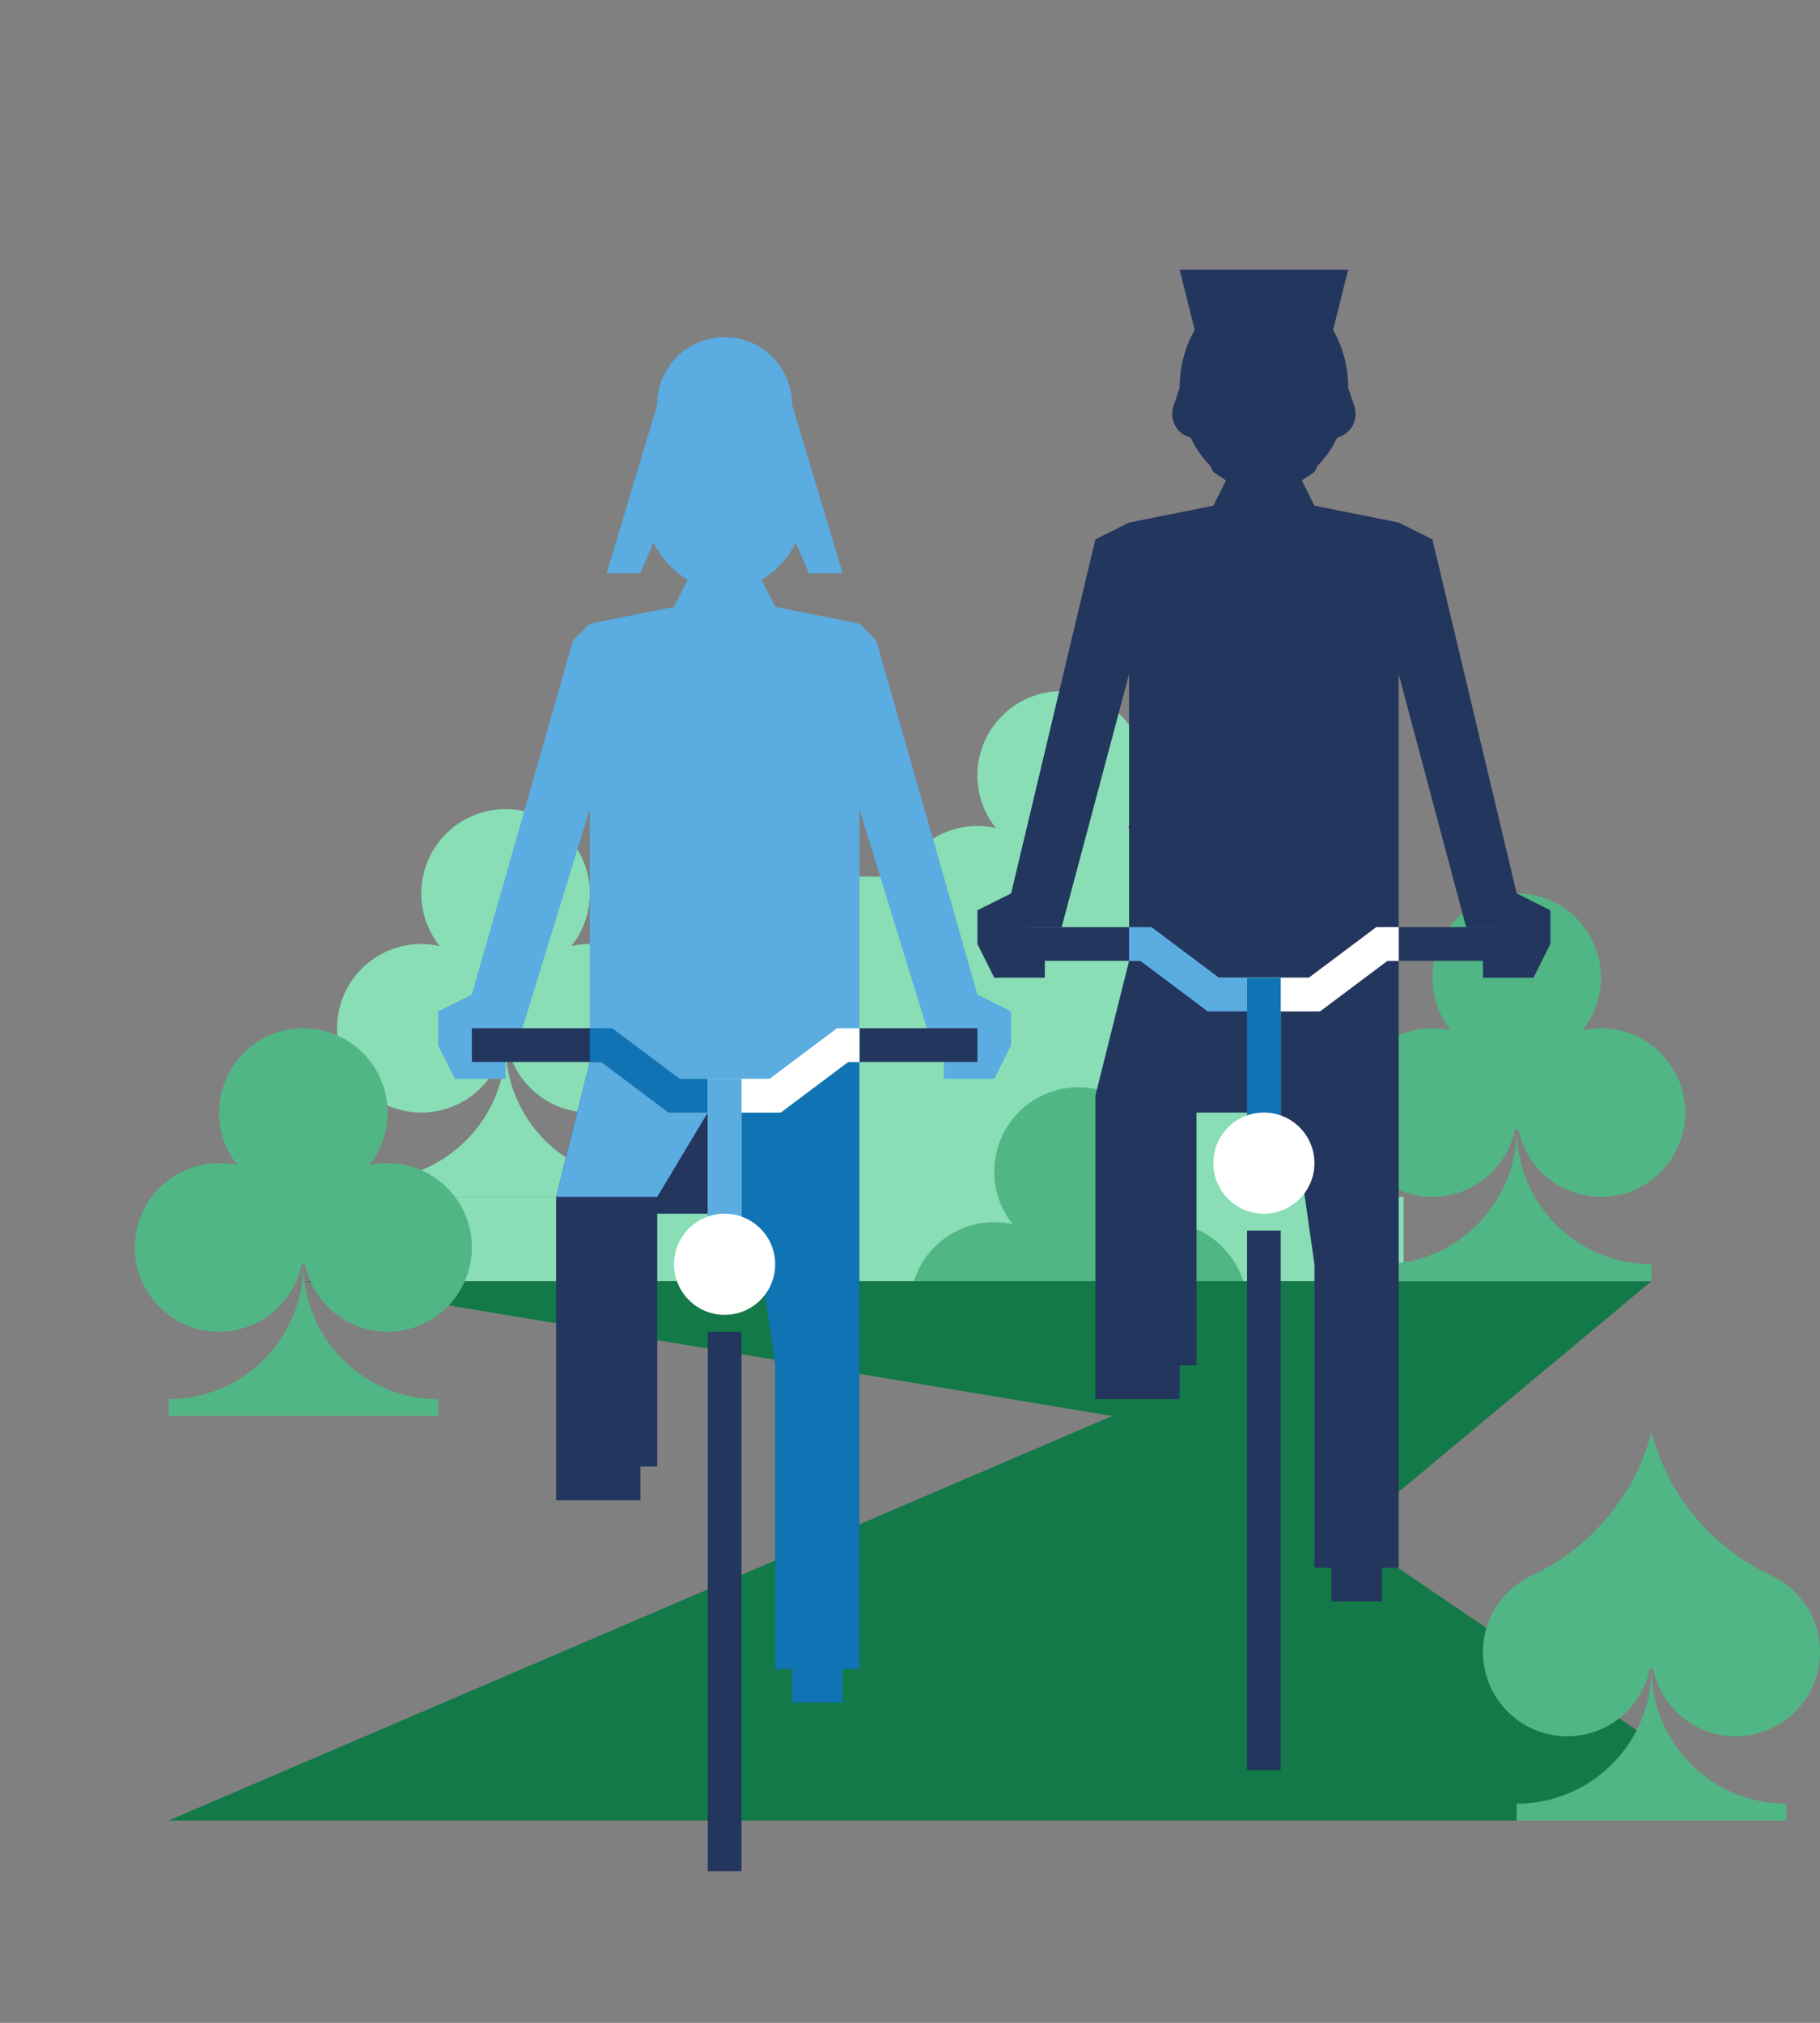 <?xml version="1.0" encoding="UTF-8" standalone="no"?><!DOCTYPE svg PUBLIC "-//W3C//DTD SVG 1.1//EN" "http://www.w3.org/Graphics/SVG/1.1/DTD/svg11.dtd"><svg width="100%" height="100%" viewBox="0 0 216 240" version="1.1" xmlns="http://www.w3.org/2000/svg" xmlns:xlink="http://www.w3.org/1999/xlink" xml:space="preserve" style="fill-rule:evenodd;clip-rule:evenodd;stroke-linejoin:round;stroke-miterlimit:1.414;"><rect x="0" y="0" width="216" height="240" fill="#808080" stroke="none"/><rect id="activiteiten" x="0" y="0" width="216" height="240" style="fill:none;"/><clipPath id="_clip1"><rect id="activiteiten1" x="0" y="0" width="216" height="240"/></clipPath><g clip-path="url(#_clip1)"><g id="activiteiten2"><rect x="74" y="104" width="90" height="48" style="fill:#89deb5;"/><rect x="52" y="142" width="114.585" height="10" style="fill:#89deb5;"/><g id="klaveren"><path d="M120.188,145.241c-1.369,-1.711 -2.188,-3.881 -2.188,-6.241c0,-5.519 4.481,-10 10,-10c5.519,0 10,4.481 10,10c0,2.36 -0.819,4.53 -2.188,6.241c0.704,-0.158 1.436,-0.241 2.188,-0.241c5.519,0 10,4.481 10,10c0,5.519 -4.481,10 -10,10c-4.834,0 -8.872,-3.438 -9.8,-8l-0.4,0c-0.928,4.562 -4.966,8 -9.8,8c-5.519,0 -10,-4.481 -10,-10c0,-5.519 4.481,-10 10,-10c0.752,0 1.484,0.083 2.188,0.241Z" style="fill:#51b685;"/></g><path d="M36,152l160,0l-36,30l50,34l-99.855,0l-90.145,0l112,-48l-96,-16Z" style="fill:#137949;"/><g id="klaveren1"><path d="M118.188,98.241c-1.369,-1.711 -2.188,-3.881 -2.188,-6.241c0,-5.519 4.481,-10 10,-10c5.519,0 10,4.481 10,10c0,2.36 -0.819,4.53 -2.188,6.241c0.704,-0.158 1.436,-0.241 2.188,-0.241c5.519,0 10,4.481 10,10c0,5.519 -4.481,10 -10,10c-4.834,0 -8.872,-3.438 -9.8,-8l-0.4,0c-0.928,4.562 -4.966,8 -9.8,8c-5.519,0 -10,-4.481 -10,-10c0,-5.519 4.481,-10 10,-10c0.752,0 1.484,0.083 2.188,0.241Z" style="fill:#89deb5;"/><path d="M126,110.103c0.056,8.783 7.204,15.897 16,15.897l0,2l-32,0l0,-2c8.831,0 16,-7.169 16,-16l0,0.103Z" style="fill:#89deb5;"/></g><g id="klaveren2"><path d="M172.188,122.241c-1.369,-1.711 -2.188,-3.881 -2.188,-6.241c0,-5.519 4.481,-10 10,-10c5.519,0 10,4.481 10,10c0,2.36 -0.819,4.53 -2.188,6.241c0.704,-0.158 1.436,-0.241 2.188,-0.241c5.519,0 10,4.481 10,10c0,5.519 -4.481,10 -10,10c-4.834,0 -8.872,-3.438 -9.8,-8l-0.4,0c-0.928,4.562 -4.966,8 -9.8,8c-5.519,0 -10,-4.481 -10,-10c0,-5.519 4.481,-10 10,-10c0.752,0 1.484,0.083 2.188,0.241Z" style="fill:#51b685;"/><path d="M180,134.103c0.056,8.783 7.204,15.897 16,15.897l0,2l-32,0l0,-2c8.831,0 16,-7.169 16,-16l0,0.103Z" style="fill:#51b685;"/></g><g id="klaveren3"><path d="M52.188,112.241c-1.369,-1.711 -2.188,-3.881 -2.188,-6.241c0,-5.519 4.481,-10 10,-10c5.519,0 10,4.481 10,10c0,2.36 -0.819,4.53 -2.188,6.241c0.704,-0.158 1.436,-0.241 2.188,-0.241c5.519,0 10,4.481 10,10c0,5.519 -4.481,10 -10,10c-4.834,0 -8.872,-3.438 -9.8,-8l-0.4,0c-0.928,4.562 -4.966,8 -9.8,8c-5.519,0 -10,-4.481 -10,-10c0,-5.519 4.481,-10 10,-10c0.752,0 1.484,0.083 2.188,0.241Z" style="fill:#89deb5;"/><path d="M60,124.103c0.056,8.783 7.204,15.897 16,15.897l0,2l-32,0l0,-2c8.831,0 16,-7.169 16,-16l0,0.103Z" style="fill:#89deb5;"/></g><g id="klaveren4"><path d="M28.188,138.241c-1.369,-1.711 -2.188,-3.881 -2.188,-6.241c0,-5.519 4.481,-10 10,-10c5.519,0 10,4.481 10,10c0,2.36 -0.819,4.53 -2.188,6.241c0.704,-0.158 1.436,-0.241 2.188,-0.241c5.519,0 10,4.481 10,10c0,5.519 -4.481,10 -10,10c-4.834,0 -8.872,-3.438 -9.8,-8l-0.4,0c-0.928,4.562 -4.966,8 -9.8,8c-5.519,0 -10,-4.481 -10,-10c0,-5.519 4.481,-10 10,-10c0.752,0 1.484,0.083 2.188,0.241Z" style="fill:#51b685;"/><path d="M36,150.103c0.056,8.783 7.204,15.897 16,15.897l0,2l-32,0l0,-2c8.831,0 16,-7.169 16,-16l0,0.103Z" style="fill:#51b685;"/></g><g id="schoppen"><path d="M195.8,198c-0.928,4.562 -4.966,8 -9.8,8c-5.519,0 -10,-4.481 -10,-10c0,-4.097 2.47,-7.622 6,-9.167l0,-0.004c6.823,-3.251 12.01,-9.389 13.979,-16.829l0.042,0c1.969,7.44 7.156,13.578 13.979,16.829l0,0.004c3.53,1.545 6,5.07 6,9.167c0,5.519 -4.481,10 -10,10c-4.834,0 -8.872,-3.438 -9.8,-8l-0.4,0Z" style="fill:#51b685;"/><path d="M196,198.103c0.056,8.783 7.204,15.897 16,15.897l0,2l-32,0l0,-2c8.831,0 16,-7.169 16,-16l0,0.103Z" style="fill:#51b685;"/></g><g id="fietser"><path d="M166,186l-2,0l0,4l-6,0l0,-4l-2,0l0,-36l-2,-14l-2,-2l0,-14l4,0l8,-6l2,0l0,72Zm-18,-54l-6,0l0,30l-2,0l0,4l-10,0l0,-36l4,-16l2,0l12,6l0,12Zm-6.212,-92.846l-1.788,-7.154l20,0l-1.788,7.154c1.127,1.942 1.788,4.302 1.788,6.846c0,0 0.736,2.207 0.736,2.207c0.292,0.878 0.145,1.845 -0.397,2.596c-0.402,0.558 -0.985,0.947 -1.637,1.111c-0.601,1.269 -1.389,2.395 -2.32,3.322l-0.382,0.764l-1.5,1l1.5,3l10,2l4,2l10,42l4,2l0,4l-2,4l-6,0l0,-2l2,-4l-4,0l-8,-30l0,30l-2,0l-8,6l-6,0l-6,0l-8,-6l-2,0l0,-30l-8,30l-4,0l2,4l0,2l-6,0l-2,-4l0,-4l4,-2l10,-42l4,-2l10,-2l1.5,-3l-1.5,-1l-0.382,-0.764c-0.931,-0.927 -1.719,-2.053 -2.32,-3.322c-0.652,-0.164 -1.235,-0.553 -1.637,-1.111c-0.542,-0.751 -0.689,-1.718 -0.397,-2.596l0.736,-2.207c0,-2.544 0.661,-4.904 1.788,-6.846Z" style="fill:#23365e;"/><g id="fiets"><rect x="148" y="146" width="4" height="64" style="fill:#23365e;"/><rect x="120" y="110" width="16" height="4" style="fill:#23365e;"/><rect x="166" y="110" width="14" height="4" style="fill:#23365e;"/><path d="M144.667,116l7.333,0l0,4l-8.667,0l-8,-6l-1.333,0l0,-4l2.667,0l8,6Z" style="fill:#5bace1;"/><path d="M166,114l-1.333,0l-8,6l-8.667,0l0,-4l7.333,0l8,-6l2.667,0l0,4Z" style="fill:#fff;"/><rect x="148" y="116" width="4" height="26" style="fill:#1073b3;"/><circle cx="150" cy="138" r="6" style="fill:#fff;"/></g></g><g id="fietser1"><path d="M76,68l-4,0l6,-20c0,0 0,0 0,0c0,-4.418 3.582,-8 8,-8c0,0 0,0 0,0c4.418,0 8,3.582 8,8c0,0 0,0 0,0c0,0 5.254,17.513 5.929,19.763c0.017,0.056 0.006,0.116 -0.029,0.163c-0.034,0.046 -0.089,0.074 -0.147,0.074c-0.873,0 -3.753,0 -3.753,0l-1.542,-3.598c-0.988,1.874 -2.397,3.398 -4.067,4.38l1.609,3.218l10,2l2,2l12,42l4,2l0,4l-2,4l-6,0l0,-2l2,-4l-4,0l-8,-26l0,26l-2,0l-8,6l-6,0l0,-58l0,58l-6,0l-8,-6l-2,0l0,-26l-8,26l-4,0l2,4l0,2l-6,0l-2,-4l0,-4l4,-2l12,-42l2,-2l10,-2l1.609,-3.218c-1.67,-0.982 -3.079,-2.506 -4.067,-4.38l-1.542,3.598Z" style="fill:#5bace1;"/><path d="M102,126l0,72l-2,0l0,4l-2,0l-4,0l0,-4l-2,0l0,-36l-2,-14l-2,-2l0,-14l4,0l8,-6l2,0Z" style="fill:#1073b3;"/><path d="M66,142l0,36l10,0l0,-4l2,0l0,-30l6,0l0,-12l-4,0l-8,-6l-2,0l-4,16Z" style="fill:#23365e;"/><path d="M70,126l-4,16l12,0l6,-10l-12,-6l-2,0Z" style="fill:#5bace1;"/><g id="fiets1"><rect x="84" y="158" width="4" height="64" style="fill:#23365e;"/><rect x="56" y="122" width="16" height="4" style="fill:#23365e;"/><rect x="102" y="122" width="14" height="4" style="fill:#23365e;"/><path d="M80.667,128l7.333,0l0,4l-8.667,0l-8,-6l-1.333,0l0,-4l2.667,0l8,6Z" style="fill:#1073b3;"/><path d="M102,126l-1.333,0l-8,6l-8.667,0l0,-4l7.333,0l8,-6l2.667,0l0,4Z" style="fill:#fff;"/><rect x="84" y="128" width="4" height="26" style="fill:#5bace1;"/><circle cx="86" cy="150" r="6" style="fill:#fff;"/></g></g></g></g></svg>